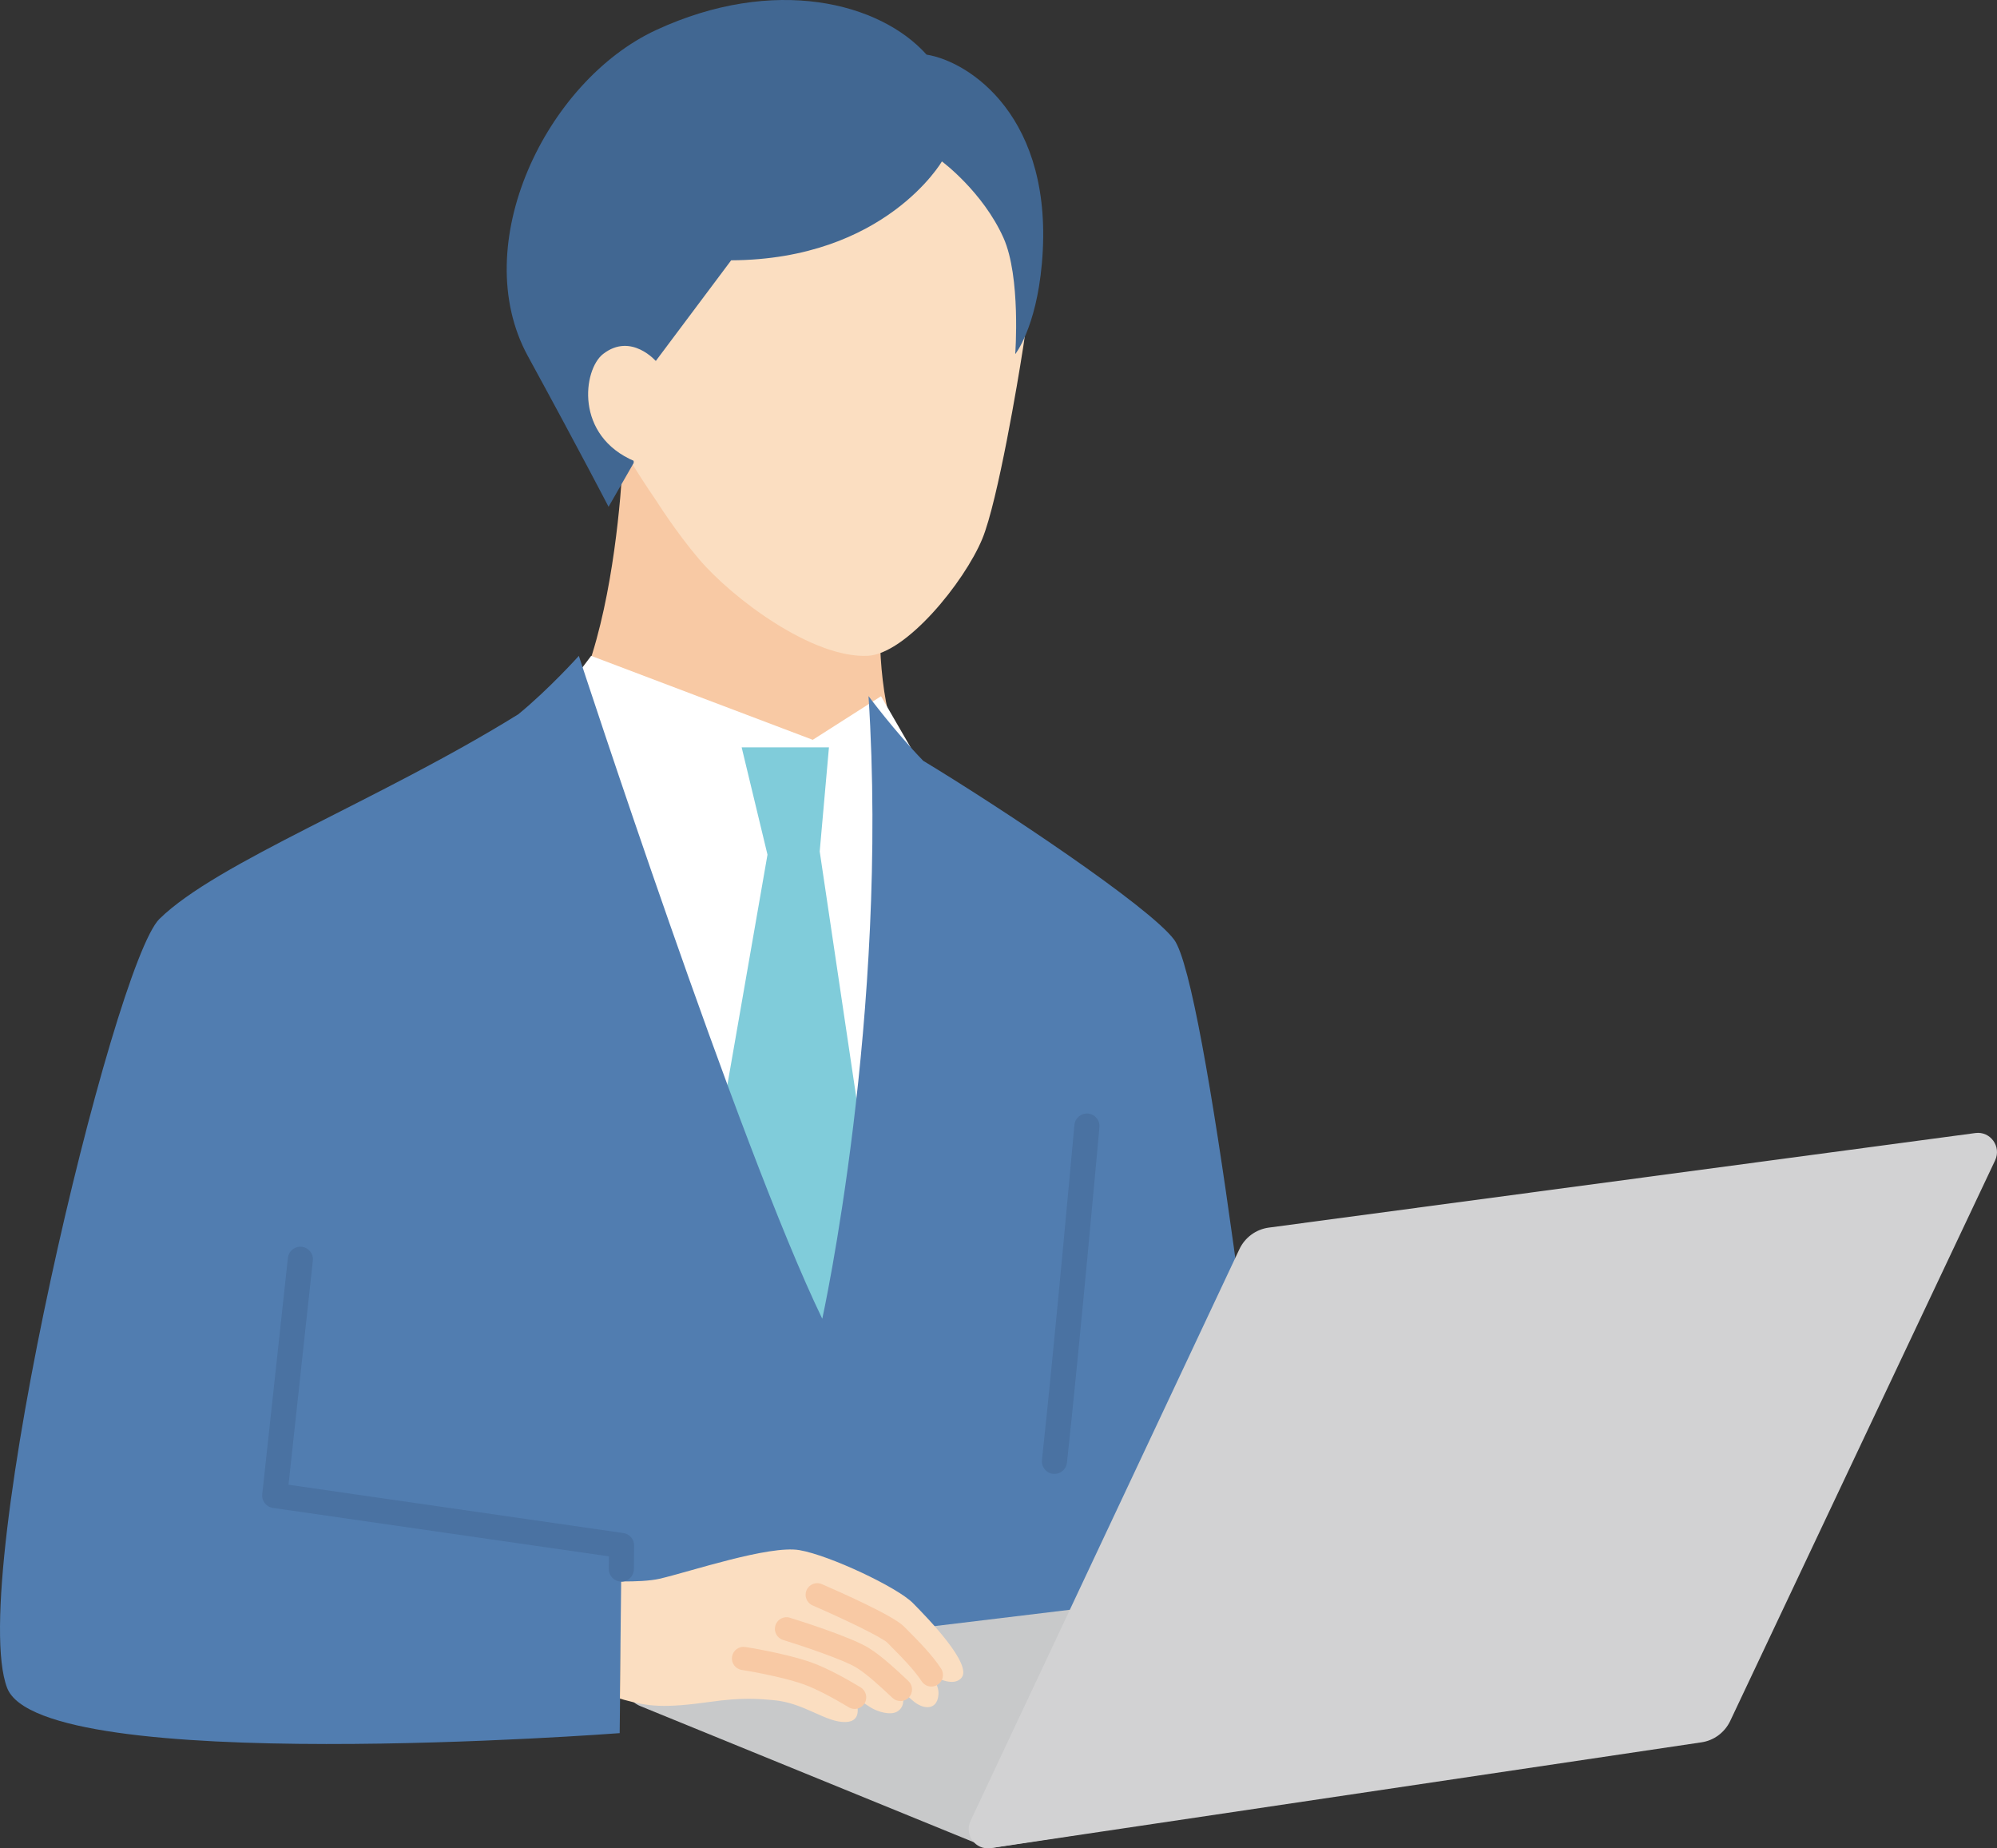 <svg width="134" height="124" viewBox="0 0 134 124" fill="none" xmlns="http://www.w3.org/2000/svg">
<rect x="0" y="0" width="134" height="124" fill="#333333" stroke="none"/>
<path d="M58.159 64L33 51.192C41.259 51.981 41.833 30 41.833 30L51.72 34.285L59.273 37.848C59.273 37.848 57.251 53.214 65 53.894L58.159 63.996V64Z" fill="#F8C9A4"/>
<path d="M46.911 37.518C49.149 40.142 54.526 44.183 58.236 43.994C60.794 43.865 64.699 39.072 65.911 36.152C66.963 33.61 68.353 25.249 68.596 23.664C68.838 22.08 71.717 7.277 57.73 3.743C43.348 0.11 38.877 10.734 38.193 15.462C37.547 19.92 38.292 25.236 44.028 33.58C44.028 33.58 45.349 35.684 46.911 37.518Z" fill="#FBDEC1"/>
<path d="M68.123 23.757C68.123 23.757 69.524 22.015 69.909 17.694C70.795 7.832 65.002 4.107 62.174 3.666C59.049 0.172 51.967 -1.661 44.021 2.017C36.641 5.439 31.337 16.409 35.418 23.886C38.963 30.377 40.835 34 40.835 34L42.521 31.058L42.478 26.254C42.478 26.254 46.079 21.445 49.062 17.463C59.386 17.416 63.203 10.83 63.203 10.83C63.203 10.83 65.936 12.847 67.332 15.951C68.508 18.572 68.123 23.757 68.123 23.757Z" fill="#416792"/>
<path d="M42.603 30.951C38.535 29.247 39.125 24.795 40.466 23.75C42.363 22.274 44.049 24.264 44.049 24.264L45.28 25.276L43.48 31.364L42.599 30.951H42.603Z" fill="#FBDEC1"/>
<path d="M36 48.865L39.667 44L54.536 49.632L59.118 46.708L62 51.688L60.924 96L39.738 94.949L36 48.865Z" fill="white"/>
<path d="M55.003 57.12L55.623 50.139H49.766L51.499 57.336L46.647 85.178L54.745 96.157L59.029 84.2L55.003 57.12Z" fill="#80CCDA"/>
<path d="M86 110.087C84.879 99.349 80.945 65.898 78.778 63.03C77.078 60.778 67.115 54.163 61.946 51.037C59.994 49.014 58.278 46.699 58.278 46.699C59.657 68.099 55.175 88.472 55.175 88.472C49.605 76.978 38.841 44 38.841 44C38.841 44 36.842 46.23 34.776 47.92C25.462 53.694 14.605 57.83 10.705 61.64C7.602 64.669 -2.268 106.044 0.477 113.234C2.77 119.228 41.581 116.271 41.581 116.271L41.649 110.091H86V110.087Z" fill="#517DB0"/>
<path d="M66.349 124L42.953 114.451C41.5 113.859 41.776 111.618 43.323 111.431L88.072 106.029C88.79 105.944 89.512 106.047 90.179 106.336L114 116.651L66.349 124Z" fill="#C8C9CA"/>
<path d="M132.554 76.012L85.134 82.357C84.275 82.473 83.534 83.019 83.164 83.806L65.126 122.153C64.688 123.086 65.454 124.136 66.466 123.985L114.171 116.887C115.013 116.763 115.736 116.221 116.102 115.446L133.873 77.848C134.311 76.924 133.558 75.878 132.554 76.012Z" fill="#D2D2D3"/>
<path d="M47.658 114.172C49.8 113.868 50.917 113.969 51.912 114.058C53.991 114.243 55.416 115.58 56.761 115.525C57.916 115.479 57.52 114.277 57.351 113.868C57.747 114.108 58.072 114.315 58.249 114.437C58.974 114.939 59.809 115.044 60.176 114.838C60.787 114.492 60.636 113.817 60.416 113.333C60.821 113.712 61.167 114.037 61.373 114.193C62.107 114.749 62.954 114.669 62.975 113.581C62.98 113.236 62.786 112.81 62.495 112.363C63.258 112.81 64.101 113.054 64.518 112.557C65.265 111.667 62.297 108.594 61.251 107.54C60.205 106.486 55.677 104.344 53.645 103.994C51.613 103.644 46.292 105.444 44.264 105.912C43.615 106.06 42.671 106.102 41.68 106.094L41.596 113.948C41.688 113.978 41.777 114.007 41.865 114.032C43.51 114.484 44.526 114.61 47.658 114.172Z" fill="#FBDEC1"/>
<path d="M70.754 98.88C70.724 98.88 70.691 98.88 70.661 98.876C70.197 98.825 69.864 98.408 69.915 97.944C70.745 90.376 72.078 75.616 72.094 75.468C72.137 75.004 72.546 74.667 73.009 74.705C73.473 74.747 73.815 75.156 73.772 75.62C73.76 75.767 72.423 90.545 71.593 98.129C71.546 98.56 71.18 98.88 70.754 98.88Z" fill="#4A72A2"/>
<path d="M41.693 106.107H41.684C41.221 106.103 40.846 105.719 40.85 105.255L40.858 104.412L18.315 101.162C17.864 101.098 17.547 100.689 17.598 100.234L19.318 84.39C19.369 83.926 19.786 83.593 20.246 83.644C20.709 83.694 21.043 84.112 20.992 84.571L19.36 99.606L41.828 102.848C42.245 102.907 42.557 103.27 42.549 103.691L42.532 105.276C42.528 105.74 42.148 106.111 41.689 106.111L41.693 106.107Z" fill="#4A72A2"/>
<path d="M60.416 114.117C60.227 114.117 60.033 114.049 59.885 113.906C59.172 113.236 58.194 112.321 57.469 111.878C56.546 111.313 53.599 110.344 52.545 110.019C52.132 109.892 51.904 109.454 52.031 109.045C52.157 108.632 52.591 108.4 53.004 108.531C53.413 108.657 57.027 109.783 58.283 110.55C59.143 111.077 60.189 112.055 60.952 112.772C61.268 113.067 61.281 113.56 60.985 113.877C60.834 114.041 60.623 114.121 60.416 114.121V114.117Z" fill="#F8C9A4"/>
<path d="M62.499 113.147C62.246 113.147 61.993 113.02 61.845 112.792C61.323 111.996 60.416 111.085 59.872 110.541C59.742 110.41 59.632 110.301 59.548 110.208C59.189 109.85 56.66 108.627 54.526 107.704C54.13 107.531 53.949 107.071 54.122 106.679C54.294 106.283 54.754 106.102 55.146 106.274C56.263 106.759 59.965 108.391 60.669 109.129C60.749 109.213 60.855 109.318 60.977 109.441C61.563 110.027 62.541 111.009 63.148 111.941C63.384 112.303 63.283 112.784 62.92 113.02C62.79 113.104 62.642 113.147 62.495 113.147H62.499Z" fill="#F8C9A4"/>
<path d="M57.351 114.648C57.212 114.648 57.072 114.61 56.946 114.534C56.373 114.189 54.927 113.341 53.877 112.979C52.287 112.426 49.796 112.034 49.77 112.03C49.344 111.963 49.054 111.566 49.121 111.14C49.188 110.715 49.585 110.424 50.011 110.491C50.12 110.508 52.663 110.909 54.387 111.507C55.534 111.904 56.988 112.738 57.751 113.202C58.118 113.426 58.236 113.906 58.013 114.273C57.865 114.513 57.608 114.648 57.347 114.648H57.351Z" fill="#F8C9A4"/>
</svg>
